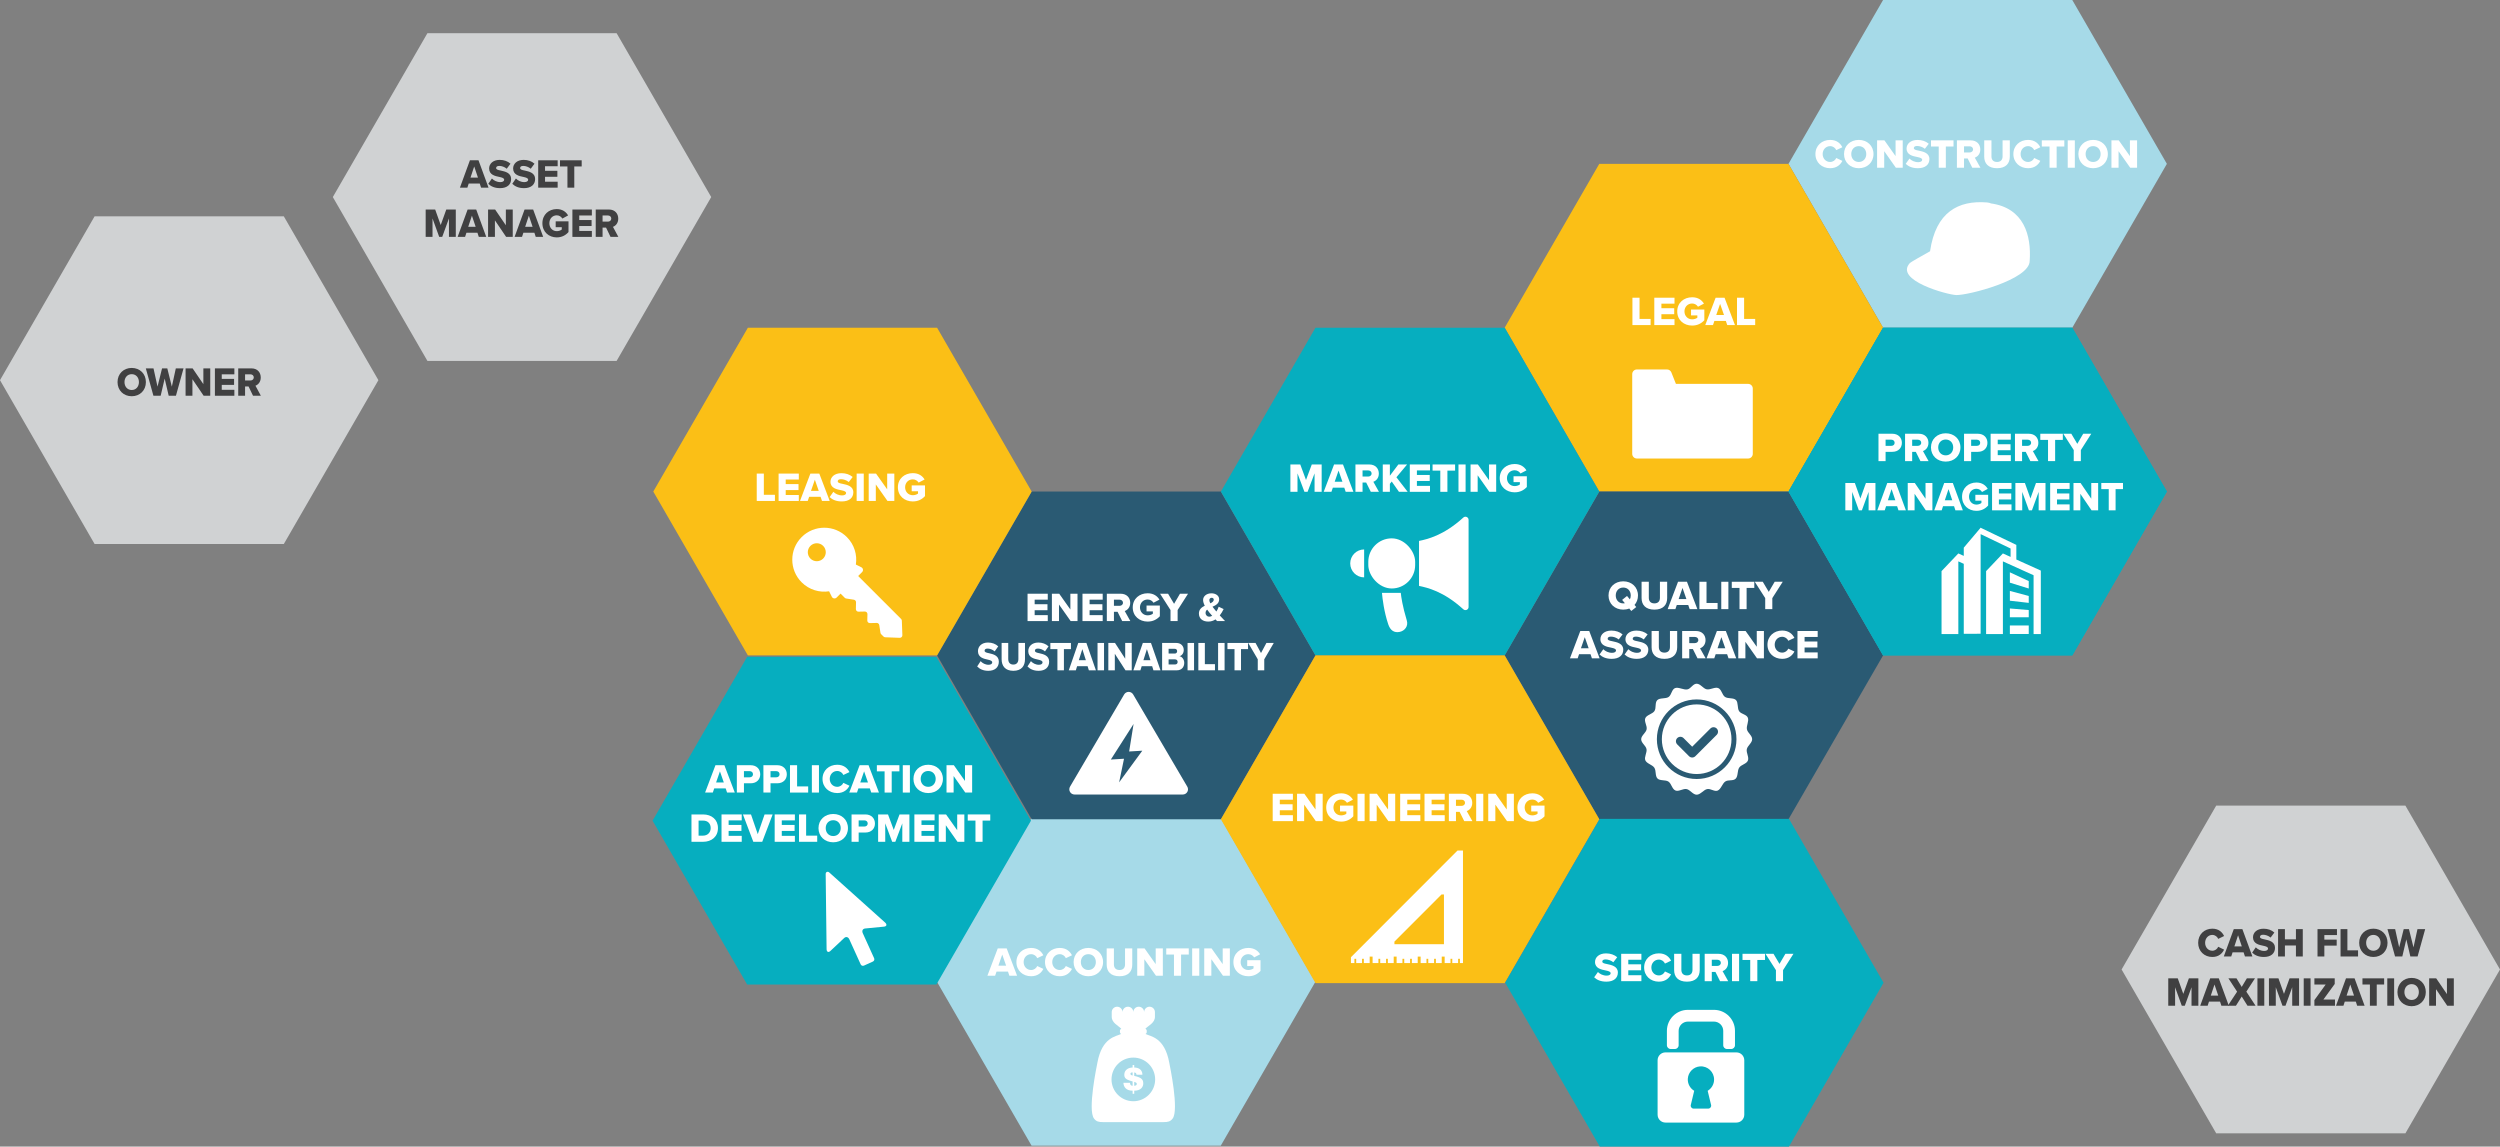 <svg xmlns="http://www.w3.org/2000/svg" id="Layer_1" data-name="Layer 1" width="1758.414" height="806.463" viewBox="0 0 1758.414 806.463"><rect x="0" y="0" width="1758.414" height="806.463" fill="#808080" stroke="none"/><defs><style>      .cls-1, .cls-2 {        fill: #fff;      }      .cls-3 {        fill: #404041;      }      .cls-4 {        fill: #a6dae8;      }      .cls-2 {        fill-rule: evenodd;      }      .cls-5 {        fill: #fbbf16;      }      .cls-6 {        fill: #2a5a73;      }      .cls-7 {        fill: #06aebf;      }      .cls-8 {        fill: #d0d2d3;      }    </style></defs><polygon class="cls-4" points="1324.493 0 1257.954 115.248 1324.493 230.496 1457.57 230.496 1524.108 115.248 1457.57 0 1324.493 0"></polygon><polygon class="cls-5" points="1124.877 115.248 1058.339 230.496 1124.877 345.744 1257.954 345.744 1324.493 230.496 1257.954 115.248 1124.877 115.248"></polygon><polygon class="cls-6" points="1124.877 345.744 1058.339 460.992 1124.877 576.24 1257.954 576.24 1324.493 460.992 1257.954 345.744 1124.877 345.744"></polygon><polygon class="cls-4" points="725.569 575.33 659.03 690.578 725.569 805.826 858.646 805.826 925.184 690.578 858.646 575.33 725.569 575.33"></polygon><polygon class="cls-7" points="1324.493 230.496 1257.954 345.744 1324.493 460.992 1457.57 460.992 1524.108 345.744 1457.57 230.496 1324.493 230.496"></polygon><polygon class="cls-7" points="1324.493 230.496 1257.954 345.744 1324.493 460.992 1457.57 460.992 1524.108 345.744 1457.57 230.496 1324.493 230.496"></polygon><polygon class="cls-6" points="725.646 345.744 659.108 460.992 725.646 576.24 858.723 576.24 925.262 460.992 858.723 345.744 725.646 345.744"></polygon><polygon class="cls-7" points="925.262 230.496 858.723 345.744 925.262 460.992 1058.339 460.992 1124.877 345.744 1058.339 230.496 925.262 230.496"></polygon><polygon class="cls-8" points="66.539 152.153 0 267.401 66.539 382.649 199.616 382.649 266.154 267.401 199.616 152.153 66.539 152.153"></polygon><polygon class="cls-8" points="300.631 23.353 234.093 138.601 300.631 253.849 433.708 253.849 500.247 138.601 433.708 23.353 300.631 23.353"></polygon><polygon class="cls-7" points="525.525 461.989 458.987 577.237 525.525 692.485 658.602 692.485 725.141 577.237 658.602 461.989 525.525 461.989"></polygon><polygon class="cls-5" points="925.262 460.992 858.723 576.24 925.262 691.488 1058.339 691.488 1124.877 576.24 1058.339 460.992 925.262 460.992"></polygon><polygon class="cls-5" points="526.031 230.496 459.492 345.744 526.031 460.992 659.108 460.992 725.646 345.744 659.108 230.496 526.031 230.496"></polygon><polygon class="cls-8" points="1558.799 566.648 1492.26 681.896 1558.799 797.144 1691.876 797.144 1758.414 681.896 1691.876 566.648 1558.799 566.648"></polygon><polygon class="cls-7" points="1125.215 575.966 1058.676 691.214 1125.215 806.463 1258.292 806.463 1324.83 691.214 1258.292 575.966 1125.215 575.966"></polygon><path class="cls-1" d="M1400.237,143.068c.025-.172-2.08-.714-2.622-.677-20.17-1.615-36.054,6.713-40.08,34.331-6.752,3.804-13.546,7.615-14.168,8.284-11.3,12.155,26.424,22.311,32.535,22.525,8.14,.285,51.712-10.759,51.712-24.05,1.253-17.795-3.989-37.234-27.376-40.413Z"></path><path class="cls-1" d="M1229.565,270.007c1.813,0,3.282,1.469,3.282,3.282v45.93c0,1.813-1.469,3.282-3.282,3.282h-78.235c-1.813,0-3.282-1.469-3.282-3.282v-56.071c0-1.813,1.469-3.282,3.282-3.282h21.2c1.344,0,2.552,.82,3.049,2.069l3.213,8.072h50.772Z"></path><path class="cls-1" d="M835.099,553.311l-38.076-64.858c-.659-1.123-1.864-1.812-3.166-1.812s-2.506,.69-3.166,1.812l-38.076,64.858c-.666,1.135-.674,2.54-.02,3.682s1.869,1.847,3.186,1.847h76.152c1.316,0,2.532-.705,3.186-1.847s.646-2.547-.02-3.682Zm-47.932-3.041l3.427-16.597-9.258,.557,15.987-25.034-3.118,19.378,9.258-.557-16.296,22.253Z"></path><path class="cls-1" d="M634.322,436.539c-.017-.45-.203-.876-.521-1.194l-30.194-30.194,2.778-2.778c1.02-1.02,.738-2.741-.555-3.381l-3.846-1.904c1.044-6.834-1.061-14.056-6.324-19.318-8.783-8.783-23.024-8.783-31.807-0s-8.783,23.024,0,31.807c5.263,5.263,12.485,7.369,19.318,6.324l1.904,3.846c.64,1.293,2.361,1.576,3.381,.556l2.778-2.778,2.946,2.946c.267,.267,.612,.442,.985,.5l5.435,.85c.882,.138,1.526,.907,1.506,1.8l-.105,4.79c-.022,1.015,.806,1.843,1.821,1.821l4.486-.099c1.015-.022,1.843,.806,1.821,1.821l-.099,4.487c-.022,1.015,.806,1.843,1.821,1.821l4.789-.106c.893-.02,1.662,.624,1.8,1.506l.85,5.434c.058,.373,.234,.718,.501,.985l1.638,1.638c.318,.318,.745,.504,1.195,.521l10.232,.378c1.035,.039,1.885-.811,1.847-1.847l-.378-10.232Zm-55.348-43.648c-2.469,2.469-6.471,2.469-8.94,0-2.469-2.469-2.469-6.471,0-8.94,2.469-2.469,6.471-2.469,8.94,0,2.469,2.469,2.469,6.471,0,8.94Z"></path><g><path class="cls-1" d="M822.428,747.497c-3.295-18.124-13.298-18.454-16.699-20.237,.504-.279,.851-.81,.851-1.424v-.763c0-.658-.397-1.226-.961-1.484,2.113-2.228,6.723-4.094,6.723-8.4v-3.299c0-2.089-1.709-3.799-3.799-3.799-2.089,0-3.799,1.709-3.799,3.799,0-2.089-1.709-3.799-3.799-3.799-2.066,0-3.758,1.673-3.795,3.731-.037-2.058-1.729-3.731-3.795-3.731-2.089,0-3.799,1.709-3.799,3.799,0-2.089-1.709-3.799-3.799-3.799s-3.799,1.709-3.799,3.799v3.299c0,4.307,4.61,6.173,6.722,8.4-.565,.258-.961,.826-.961,1.484v.763c0,.614,.347,1.145,.851,1.424-3.402,1.784-13.404,2.113-16.699,20.237-.374,2.056-7.04,33.379-2.33,39.32,1.629,2.055,3.21,2.433,6.277,2.433h42.662c3.067,0,4.648-.378,6.277-2.433,4.71-5.941-1.956-37.264-2.33-39.32Zm-25.278,27.073c-8.477,0-15.348-6.872-15.348-15.348s6.871-15.348,15.348-15.348,15.348,6.872,15.348,15.348-6.872,15.348-15.348,15.348Z"></path><path class="cls-1" d="M796.648,767.167c-4.599,0-6.365-2.703-6.473-5.558h4.664c0,.763,.174,2.005,1.809,2.114v-3.073c-.588-.175-1.199-.305-1.874-.545-2.398-.828-3.989-1.657-3.989-4.142,0-3.575,3.138-5.101,5.863-5.101v-1.743h1.133v1.743c3.051,0,5.754,1.526,5.754,5.079h-4.163c-.109-1.134-.48-1.395-1.591-1.635v2.441c5.646,1.221,6.343,2.942,6.343,5.384,0,2.354-1.722,5.035-6.343,5.035v2.158h-1.133v-2.158Zm0-12.86c-.785,0-1.548,.131-1.548,1.003,0,.588,.523,.981,1.548,1.177v-2.18Zm1.133,9.416c1.024-.087,1.809-.479,1.809-1.329,0-.763-.675-1.068-1.809-1.438v2.768Z"></path></g><g><path class="cls-1" d="M532.262,352.351v-19.246h5v14.918h7.791v4.328h-12.79Z"></path><path class="cls-1" d="M547.641,352.351v-19.246h14.214v4.184h-9.215v3.203h9.011v4.213h-9.011v3.462h9.215v4.184h-14.214Z"></path><path class="cls-1" d="M578.164,352.351l-.988-2.914h-8.052l-.989,2.914h-5.436l7.296-19.246h6.279l7.325,19.246h-5.436Zm-5.029-14.917l-2.704,7.819h5.436l-2.732-7.819Z"></path><path class="cls-1" d="M586.161,345.917c1.395,1.385,3.546,2.539,6.191,2.539,1.715,0,2.761-.721,2.761-1.645,0-1.097-1.25-1.529-3.313-1.962-3.198-.635-7.674-1.443-7.674-6.002,0-3.231,2.761-6.03,7.732-6.03,3.11,0,5.813,.923,7.877,2.683l-2.732,3.549c-1.628-1.328-3.75-1.991-5.465-1.991-1.657,0-2.296,.664-2.296,1.5,0,1.01,1.192,1.356,3.343,1.76,3.198,.664,7.616,1.587,7.616,5.944,0,3.867-2.877,6.435-8.081,6.435-3.924,0-6.657-1.212-8.604-3.059l2.646-3.722Z"></path><path class="cls-1" d="M602.529,352.351v-19.246h5v19.246h-5Z"></path><path class="cls-1" d="M624.214,352.351l-8.197-11.628v11.628h-5v-19.246h5.145l7.848,11.08v-11.08h5.029v19.246h-4.825Z"></path><path class="cls-1" d="M642.037,332.788c4.244,0,6.86,2.078,8.284,4.473l-4.186,2.193c-.785-1.27-2.267-2.279-4.098-2.279-3.168,0-5.407,2.424-5.407,5.569s2.238,5.569,5.407,5.569c1.511,0,2.877-.52,3.663-1.154v-1.616h-4.448v-4.126h9.36v7.531c-2.093,2.279-4.912,3.751-8.575,3.751-5.785,0-10.494-3.837-10.494-9.955s4.709-9.955,10.494-9.955Z"></path></g><g><path class="cls-1" d="M511.401,557.463l-.988-2.914h-8.052l-.989,2.914h-5.436l7.296-19.246h6.279l7.325,19.246h-5.436Zm-5.029-14.917l-2.704,7.819h5.436l-2.732-7.819Z"></path><path class="cls-1" d="M518.264,557.463v-19.246h9.709c4.36,0,6.744,2.915,6.744,6.406,0,3.463-2.384,6.319-6.744,6.319h-4.709v6.521h-5Zm9.04-15.062h-4.041v4.328h4.041c1.337,0,2.326-.837,2.326-2.135,0-1.327-.988-2.193-2.326-2.193Z"></path><path class="cls-1" d="M536.957,557.463v-19.246h9.709c4.36,0,6.744,2.915,6.744,6.406,0,3.463-2.384,6.319-6.744,6.319h-4.709v6.521h-5Zm9.04-15.062h-4.041v4.328h4.041c1.337,0,2.326-.837,2.326-2.135,0-1.327-.988-2.193-2.326-2.193Z"></path><path class="cls-1" d="M555.65,557.463v-19.246h5v14.918h7.791v4.328h-12.79Z"></path><path class="cls-1" d="M571.03,557.463v-19.246h5v19.246h-5Z"></path><path class="cls-1" d="M578.53,547.855c0-5.944,4.535-9.955,10.348-9.955,4.825,0,7.325,2.626,8.604,5.165l-4.302,2.02c-.64-1.529-2.296-2.799-4.302-2.799-3.023,0-5.261,2.424-5.261,5.569s2.238,5.569,5.261,5.569c2.006,0,3.663-1.27,4.302-2.799l4.302,2.02c-1.25,2.481-3.779,5.165-8.604,5.165-5.813,0-10.348-4.04-10.348-9.955Z"></path><path class="cls-1" d="M612.804,557.463l-.988-2.914h-8.052l-.989,2.914h-5.436l7.296-19.246h6.279l7.325,19.246h-5.436Zm-5.029-14.917l-2.704,7.819h5.436l-2.732-7.819Z"></path><path class="cls-1" d="M622.196,557.463v-14.917h-5.436v-4.329h15.842v4.329h-5.407v14.917h-5Z"></path><path class="cls-1" d="M634.988,557.463v-19.246h5v19.246h-5Z"></path><path class="cls-1" d="M652.866,537.899c5.93,0,10.349,4.098,10.349,9.955s-4.418,9.955-10.349,9.955c-5.93,0-10.377-4.097-10.377-9.955s4.447-9.955,10.377-9.955Zm0,4.386c-3.226,0-5.29,2.424-5.29,5.569,0,3.116,2.064,5.569,5.29,5.569,3.198,0,5.262-2.453,5.262-5.569,0-3.145-2.064-5.569-5.262-5.569Z"></path><path class="cls-1" d="M678.943,557.463l-8.197-11.628v11.628h-5v-19.246h5.145l7.848,11.08v-11.08h5.029v19.246h-4.825Z"></path><path class="cls-1" d="M486.356,592.092v-19.246h8.139c6.104,0,10.493,3.636,10.493,9.609,0,5.973-4.389,9.637-10.464,9.637h-8.168Zm5-4.328h3.14c3.401,0,5.377-2.453,5.377-5.309,0-2.972-1.802-5.28-5.349-5.28h-3.168v10.589Z"></path><path class="cls-1" d="M507.492,592.092v-19.246h14.214v4.184h-9.215v3.203h9.011v4.213h-9.011v3.462h9.215v4.184h-14.214Z"></path><path class="cls-1" d="M529.848,592.092l-7.296-19.246h5.668l4.767,13.879,4.796-13.879h5.668l-7.325,19.246h-6.278Z"></path><path class="cls-1" d="M544.878,592.092v-19.246h14.214v4.184h-9.215v3.203h9.011v4.213h-9.011v3.462h9.215v4.184h-14.214Z"></path><path class="cls-1" d="M562.002,592.092v-19.246h5v14.918h7.791v4.328h-12.79Z"></path><path class="cls-1" d="M586.072,572.528c5.93,0,10.349,4.098,10.349,9.955s-4.418,9.955-10.349,9.955c-5.93,0-10.377-4.097-10.377-9.955s4.447-9.955,10.377-9.955Zm0,4.386c-3.227,0-5.29,2.424-5.29,5.569,0,3.116,2.063,5.569,5.29,5.569,3.198,0,5.262-2.453,5.262-5.569,0-3.145-2.064-5.569-5.262-5.569Z"></path><path class="cls-1" d="M598.953,592.092v-19.246h9.709c4.36,0,6.744,2.915,6.744,6.406,0,3.463-2.384,6.319-6.744,6.319h-4.709v6.521h-5Zm9.04-15.062h-4.041v4.328h4.041c1.337,0,2.326-.837,2.326-2.135,0-1.327-.988-2.193-2.326-2.193Z"></path><path class="cls-1" d="M634.651,592.092v-12.984l-4.913,12.984h-2.209l-4.883-12.984v12.984h-5v-19.246h6.947l4.041,10.907,4.069-10.907h6.947v19.246h-5Z"></path><path class="cls-1" d="M643.143,592.092v-19.246h14.214v4.184h-9.215v3.203h9.011v4.213h-9.011v3.462h9.215v4.184h-14.214Z"></path><path class="cls-1" d="M673.463,592.092l-8.197-11.628v11.628h-5v-19.246h5.145l7.848,11.08v-11.08h5.029v19.246h-4.825Z"></path><path class="cls-1" d="M686.111,592.092v-14.917h-5.436v-4.329h15.842v4.329h-5.407v14.917h-5Z"></path></g><g><path class="cls-1" d="M722.744,436.85v-19.246h14.214v4.184h-9.215v3.203h9.011v4.213h-9.011v3.462h9.215v4.184h-14.214Z"></path><path class="cls-1" d="M753.064,436.85l-8.197-11.628v11.628h-5v-19.246h5.145l7.848,11.08v-11.08h5.029v19.246h-4.825Z"></path><path class="cls-1" d="M761.38,436.85v-19.246h14.214v4.184h-9.215v3.203h9.011v4.213h-9.011v3.462h9.215v4.184h-14.214Z"></path><path class="cls-1" d="M789.317,436.85l-3.256-6.521h-2.558v6.521h-5v-19.246h9.709c4.302,0,6.744,2.828,6.744,6.406,0,3.347-2.064,5.136-3.866,5.771l3.953,7.069h-5.726Zm-1.86-15.062h-3.954v4.328h3.954c1.308,0,2.413-.837,2.413-2.164s-1.105-2.164-2.413-2.164Z"></path><path class="cls-1" d="M807.226,417.286c4.244,0,6.86,2.078,8.284,4.473l-4.186,2.193c-.785-1.27-2.267-2.279-4.098-2.279-3.168,0-5.407,2.424-5.407,5.569s2.238,5.569,5.407,5.569c1.511,0,2.877-.52,3.663-1.154v-1.616h-4.448v-4.126h9.36v7.531c-2.093,2.279-4.912,3.751-8.575,3.751-5.785,0-10.494-3.837-10.494-9.955s4.709-9.955,10.494-9.955Z"></path><path class="cls-1" d="M823.304,436.85v-7.762l-7.354-11.484h5.639l4.215,7.099,4.157-7.099h5.669l-7.326,11.484v7.762h-5Z"></path><path class="cls-1" d="M856.067,436.85c-.32-.317-.697-.721-1.134-1.183-1.453,.952-3.14,1.529-5.087,1.529-3.662,0-6.569-1.875-6.569-5.684,0-2.886,1.919-4.386,4.128-5.482-.727-1.356-1.192-2.741-1.192-4.011,0-2.626,2.413-4.703,5.872-4.703,2.849,0,5.436,1.558,5.436,4.212,0,2.943-2.325,4.184-4.68,5.223,.494,.664,.959,1.27,1.366,1.76,.436,.548,.901,1.096,1.337,1.616,.727-1.067,1.279-2.279,1.628-3.376l3.488,1.645c-.727,1.529-1.628,3.087-2.732,4.472,1.191,1.298,2.412,2.597,3.75,3.982h-5.61Zm-3.459-3.722c-.727-.808-1.396-1.587-1.831-2.106-.553-.692-1.134-1.472-1.716-2.25-.668,.577-1.104,1.327-1.104,2.308,0,1.616,1.192,2.684,2.529,2.684,.727,0,1.453-.231,2.122-.635Zm-1.309-8.772c1.396-.664,2.413-1.385,2.413-2.568,0-.808-.61-1.327-1.425-1.327-.959,0-1.686,.692-1.686,1.645,0,.664,.291,1.443,.697,2.25Z"></path><path class="cls-1" d="M689.724,465.044c1.274,1.385,3.239,2.539,5.655,2.539,1.567,0,2.522-.721,2.522-1.645,0-1.097-1.142-1.529-3.027-1.962-2.92-.635-7.009-1.443-7.009-6.002,0-3.231,2.522-6.03,7.062-6.03,2.841,0,5.31,.923,7.195,2.683l-2.496,3.549c-1.486-1.328-3.425-1.991-4.991-1.991-1.513,0-2.098,.664-2.098,1.5,0,1.01,1.089,1.356,3.054,1.76,2.92,.664,6.956,1.587,6.956,5.944,0,3.867-2.628,6.435-7.381,6.435-3.584,0-6.08-1.212-7.859-3.059l2.417-3.722Z"></path><path class="cls-1" d="M704.511,452.232h4.646v11.282c0,2.28,1.115,3.924,3.584,3.924,2.442,0,3.558-1.645,3.558-3.924v-11.282h4.646v11.427c0,4.79-2.522,8.166-8.204,8.166-5.682,0-8.231-3.405-8.231-8.137v-11.456Z"></path><path class="cls-1" d="M725.113,465.044c1.274,1.385,3.239,2.539,5.655,2.539,1.566,0,2.522-.721,2.522-1.645,0-1.097-1.142-1.529-3.027-1.962-2.92-.635-7.009-1.443-7.009-6.002,0-3.231,2.522-6.03,7.062-6.03,2.841,0,5.31,.923,7.195,2.683l-2.496,3.549c-1.487-1.328-3.425-1.991-4.992-1.991-1.513,0-2.098,.664-2.098,1.5,0,1.01,1.089,1.356,3.053,1.76,2.921,.664,6.957,1.587,6.957,5.944,0,3.867-2.628,6.435-7.381,6.435-3.584,0-6.08-1.212-7.858-3.059l2.416-3.722Z"></path><path class="cls-1" d="M743.75,471.479v-14.917h-4.965v-4.329h14.47v4.329h-4.938v14.917h-4.567Z"></path><path class="cls-1" d="M765.865,471.479l-.902-2.914h-7.354l-.903,2.914h-4.965l6.664-19.246h5.735l6.69,19.246h-4.965Zm-4.593-14.917l-2.469,7.819h4.965l-2.496-7.819Z"></path><path class="cls-1" d="M771.971,471.479v-19.246h4.566v19.246h-4.566Z"></path><path class="cls-1" d="M791.617,471.479l-7.487-11.628v11.628h-4.566v-19.246h4.699l7.168,11.08v-11.08h4.593v19.246h-4.407Z"></path><path class="cls-1" d="M811.289,471.479l-.902-2.914h-7.354l-.903,2.914h-4.965l6.664-19.246h5.735l6.69,19.246h-4.965Zm-4.593-14.917l-2.469,7.819h4.965l-2.496-7.819Z"></path><path class="cls-1" d="M817.394,471.479v-19.246h10.036c3.505,0,5.178,2.482,5.178,4.905,0,2.395-1.354,4.011-3.026,4.415,1.885,.317,3.371,2.279,3.371,4.703,0,2.799-1.726,5.223-5.204,5.223h-10.355Zm4.567-11.801h4.434c.929,0,1.566-.722,1.566-1.674s-.637-1.645-1.566-1.645h-4.434v3.318Zm0,7.675h4.593c1.088,0,1.752-.722,1.752-1.76,0-.981-.637-1.818-1.752-1.818h-4.593v3.578Z"></path><path class="cls-1" d="M835.288,471.479v-19.246h4.567v19.246h-4.567Z"></path><path class="cls-1" d="M842.881,471.479v-19.246h4.567v14.918h7.115v4.328h-11.683Z"></path><path class="cls-1" d="M856.766,471.479v-19.246h4.567v19.246h-4.567Z"></path><path class="cls-1" d="M868.314,471.479v-14.917h-4.965v-4.329h14.47v4.329h-4.938v14.917h-4.566Z"></path><path class="cls-1" d="M884.668,471.479v-7.762l-6.717-11.484h5.15l3.85,7.099,3.797-7.099h5.178l-6.69,11.484v7.762h-4.567Z"></path></g><g><path class="cls-1" d="M709.965,686.311l-.988-2.914h-8.052l-.988,2.914h-5.436l7.296-19.246h6.278l7.325,19.246h-5.436Zm-5.029-14.917l-2.704,7.819h5.436l-2.732-7.819Z"></path><path class="cls-1" d="M714.909,676.702c0-5.944,4.535-9.955,10.348-9.955,4.825,0,7.325,2.626,8.604,5.165l-4.302,2.02c-.64-1.529-2.296-2.799-4.302-2.799-3.023,0-5.261,2.424-5.261,5.569s2.238,5.569,5.261,5.569c2.006,0,3.663-1.27,4.302-2.799l4.302,2.02c-1.25,2.481-3.779,5.165-8.604,5.165-5.813,0-10.348-4.04-10.348-9.955Z"></path><path class="cls-1" d="M735.027,676.702c0-5.944,4.535-9.955,10.348-9.955,4.825,0,7.325,2.626,8.604,5.165l-4.302,2.02c-.64-1.529-2.296-2.799-4.302-2.799-3.023,0-5.261,2.424-5.261,5.569s2.238,5.569,5.261,5.569c2.006,0,3.663-1.27,4.302-2.799l4.302,2.02c-1.25,2.481-3.779,5.165-8.604,5.165-5.813,0-10.348-4.04-10.348-9.955Z"></path><path class="cls-1" d="M765.521,666.747c5.93,0,10.349,4.098,10.349,9.955s-4.418,9.955-10.349,9.955c-5.93,0-10.377-4.097-10.377-9.955s4.447-9.955,10.377-9.955Zm0,4.386c-3.227,0-5.29,2.424-5.29,5.569,0,3.116,2.063,5.569,5.29,5.569,3.198,0,5.262-2.453,5.262-5.569,0-3.145-2.064-5.569-5.262-5.569Z"></path><path class="cls-1" d="M778.402,667.064h5.087v11.282c0,2.28,1.221,3.924,3.924,3.924,2.674,0,3.895-1.645,3.895-3.924v-11.282h5.087v11.427c0,4.79-2.762,8.166-8.982,8.166-6.221,0-9.011-3.405-9.011-8.137v-11.456Z"></path><path class="cls-1" d="M813.083,686.311l-8.197-11.628v11.628h-5v-19.246h5.145l7.848,11.08v-11.08h5.029v19.246h-4.825Z"></path><path class="cls-1" d="M825.731,686.311v-14.917h-5.436v-4.329h15.842v4.329h-5.406v14.917h-5Z"></path><path class="cls-1" d="M838.523,686.311v-19.246h5v19.246h-5Z"></path><path class="cls-1" d="M860.21,686.311l-8.197-11.628v11.628h-5v-19.246h5.146l7.848,11.08v-11.08h5.029v19.246h-4.825Z"></path><path class="cls-1" d="M878.031,666.747c4.244,0,6.859,2.078,8.284,4.473l-4.186,2.193c-.785-1.27-2.268-2.279-4.099-2.279-3.168,0-5.406,2.424-5.406,5.569s2.238,5.569,5.406,5.569c1.512,0,2.878-.52,3.662-1.154v-1.616h-4.447v-4.126h9.36v7.531c-2.093,2.279-4.913,3.751-8.575,3.751-5.784,0-10.493-3.837-10.493-9.955s4.709-9.955,10.493-9.955Z"></path></g><g><path class="cls-1" d="M1123.921,683.688c1.396,1.385,3.546,2.539,6.191,2.539,1.715,0,2.762-.721,2.762-1.645,0-1.097-1.25-1.529-3.314-1.962-3.197-.635-7.674-1.443-7.674-6.002,0-3.231,2.762-6.03,7.732-6.03,3.11,0,5.813,.923,7.877,2.683l-2.732,3.549c-1.627-1.328-3.749-1.991-5.464-1.991-1.657,0-2.297,.664-2.297,1.5,0,1.01,1.191,1.356,3.343,1.76,3.197,.664,7.616,1.587,7.616,5.944,0,3.867-2.878,6.435-8.081,6.435-3.925,0-6.657-1.212-8.604-3.059l2.646-3.722Z"></path><path class="cls-1" d="M1140.288,690.122v-19.246h14.214v4.184h-9.214v3.203h9.011v4.213h-9.011v3.462h9.214v4.184h-14.214Z"></path><path class="cls-1" d="M1156.424,680.514c0-5.944,4.534-9.955,10.348-9.955,4.826,0,7.325,2.626,8.604,5.165l-4.302,2.02c-.64-1.529-2.297-2.799-4.303-2.799-3.022,0-5.261,2.424-5.261,5.569s2.238,5.569,5.261,5.569c2.006,0,3.663-1.27,4.303-2.799l4.302,2.02c-1.25,2.481-3.778,5.165-8.604,5.165-5.813,0-10.348-4.04-10.348-9.955Z"></path><path class="cls-1" d="M1177.529,670.876h5.087v11.282c0,2.28,1.221,3.924,3.924,3.924,2.675,0,3.896-1.645,3.896-3.924v-11.282h5.087v11.427c0,4.79-2.762,8.166-8.982,8.166s-9.011-3.405-9.011-8.137v-11.456Z"></path><path class="cls-1" d="M1209.828,690.122l-3.256-6.521h-2.558v6.521h-5v-19.246h9.709c4.302,0,6.743,2.828,6.743,6.406,0,3.347-2.063,5.136-3.866,5.771l3.954,7.069h-5.727Zm-1.86-15.062h-3.953v4.328h3.953c1.308,0,2.412-.837,2.412-2.164s-1.104-2.164-2.412-2.164Z"></path><path class="cls-1" d="M1218.231,690.122v-19.246h5v19.246h-5Z"></path><path class="cls-1" d="M1231.051,690.122v-14.917h-5.436v-4.329h15.842v4.329h-5.406v14.917h-5Z"></path><path class="cls-1" d="M1249.134,690.122v-7.762l-7.354-11.484h5.639l4.215,7.099,4.157-7.099h5.668l-7.325,11.484v7.762h-5Z"></path></g><g><path class="cls-1" d="M1149.66,425.497l1.222,1.472-3.488,2.77-1.425-1.731c-1.278,.519-2.703,.779-4.215,.779-5.93,0-10.377-4.097-10.377-9.955s4.447-9.955,10.377-9.955,10.349,4.098,10.349,9.955c0,2.654-.901,4.934-2.442,6.665Zm-6.772-1.211l-1.947-2.337,3.459-2.77,2.006,2.395c.406-.808,.61-1.731,.61-2.741,0-3.145-2.064-5.569-5.262-5.569-3.227,0-5.29,2.424-5.29,5.569,0,3.116,2.063,5.569,5.29,5.569,.407,0,.785-.029,1.134-.115Z"></path><path class="cls-1" d="M1154.635,409.194h5.087v11.282c0,2.28,1.221,3.924,3.924,3.924,2.675,0,3.896-1.645,3.896-3.924v-11.282h5.087v11.427c0,4.79-2.762,8.166-8.982,8.166s-9.011-3.405-9.011-8.137v-11.456Z"></path><path class="cls-1" d="M1188.444,428.44l-.988-2.914h-8.052l-.988,2.914h-5.436l7.296-19.246h6.278l7.325,19.246h-5.436Zm-5.029-14.917l-2.703,7.819h5.436l-2.732-7.819Z"></path><path class="cls-1" d="M1195.307,428.44v-19.246h5v14.918h7.79v4.328h-12.79Z"></path><path class="cls-1" d="M1210.686,428.44v-19.246h5v19.246h-5Z"></path><path class="cls-1" d="M1223.506,428.44v-14.917h-5.436v-4.329h15.842v4.329h-5.406v14.917h-5Z"></path><path class="cls-1" d="M1241.589,428.44v-7.762l-7.354-11.484h5.639l4.215,7.099,4.157-7.099h5.668l-7.325,11.484v7.762h-5Z"></path><path class="cls-1" d="M1119.703,463.069l-.988-2.914h-8.052l-.988,2.914h-5.436l7.296-19.246h6.278l7.325,19.246h-5.436Zm-5.029-14.917l-2.703,7.819h5.436l-2.732-7.819Z"></path><path class="cls-1" d="M1127.7,456.635c1.396,1.385,3.546,2.539,6.191,2.539,1.715,0,2.762-.721,2.762-1.645,0-1.097-1.25-1.529-3.314-1.962-3.197-.635-7.674-1.443-7.674-6.002,0-3.231,2.762-6.03,7.732-6.03,3.11,0,5.813,.923,7.877,2.683l-2.732,3.549c-1.627-1.328-3.749-1.991-5.464-1.991-1.657,0-2.297,.664-2.297,1.5,0,1.01,1.191,1.356,3.343,1.76,3.197,.664,7.616,1.587,7.616,5.944,0,3.867-2.878,6.435-8.081,6.435-3.925,0-6.657-1.212-8.604-3.059l2.646-3.722Z"></path><path class="cls-1" d="M1145.317,456.635c1.396,1.385,3.546,2.539,6.191,2.539,1.715,0,2.762-.721,2.762-1.645,0-1.097-1.25-1.529-3.314-1.962-3.197-.635-7.674-1.443-7.674-6.002,0-3.231,2.762-6.03,7.732-6.03,3.11,0,5.813,.923,7.877,2.683l-2.732,3.549c-1.627-1.328-3.749-1.991-5.464-1.991-1.657,0-2.297,.664-2.297,1.5,0,1.01,1.191,1.356,3.343,1.76,3.197,.664,7.616,1.587,7.616,5.944,0,3.867-2.878,6.435-8.081,6.435-3.925,0-6.657-1.212-8.604-3.059l2.646-3.722Z"></path><path class="cls-1" d="M1161.685,443.823h5.087v11.282c0,2.28,1.221,3.924,3.924,3.924,2.675,0,3.896-1.645,3.896-3.924v-11.282h5.087v11.427c0,4.79-2.762,8.166-8.982,8.166s-9.011-3.405-9.011-8.137v-11.456Z"></path><path class="cls-1" d="M1193.983,463.069l-3.256-6.521h-2.558v6.521h-5v-19.246h9.709c4.302,0,6.743,2.828,6.743,6.406,0,3.347-2.063,5.136-3.866,5.771l3.954,7.069h-5.727Zm-1.86-15.062h-3.953v4.328h3.953c1.308,0,2.412-.837,2.412-2.164s-1.104-2.164-2.412-2.164Z"></path><path class="cls-1" d="M1215.787,463.069l-.988-2.914h-8.052l-.988,2.914h-5.436l7.296-19.246h6.278l7.325,19.246h-5.436Zm-5.029-14.917l-2.703,7.819h5.436l-2.732-7.819Z"></path><path class="cls-1" d="M1235.847,463.069l-8.197-11.628v11.628h-5v-19.246h5.145l7.849,11.08v-11.08h5.029v19.246h-4.825Z"></path><path class="cls-1" d="M1243.175,453.461c0-5.944,4.534-9.955,10.348-9.955,4.826,0,7.325,2.626,8.604,5.165l-4.302,2.02c-.64-1.529-2.297-2.799-4.303-2.799-3.022,0-5.261,2.424-5.261,5.569s2.238,5.569,5.261,5.569c2.006,0,3.663-1.27,4.303-2.799l4.302,2.02c-1.25,2.481-3.778,5.165-8.604,5.165-5.813,0-10.348-4.04-10.348-9.955Z"></path><path class="cls-1" d="M1264.28,463.069v-19.246h14.214v4.184h-9.214v3.203h9.011v4.213h-9.011v3.462h9.214v4.184h-14.214Z"></path></g><g><path class="cls-1" d="M1321.259,324.325v-19.246h9.709c4.36,0,6.743,2.915,6.743,6.406,0,3.463-2.383,6.319-6.743,6.319h-4.709v6.521h-5Zm9.04-15.062h-4.04v4.328h4.04c1.337,0,2.325-.837,2.325-2.135,0-1.327-.988-2.193-2.325-2.193Z"></path><path class="cls-1" d="M1350.766,324.325l-3.256-6.521h-2.558v6.521h-5v-19.246h9.709c4.302,0,6.743,2.828,6.743,6.406,0,3.347-2.063,5.136-3.866,5.771l3.954,7.069h-5.727Zm-1.86-15.062h-3.953v4.328h3.953c1.308,0,2.412-.837,2.412-2.164s-1.104-2.164-2.412-2.164Z"></path><path class="cls-1" d="M1368.558,304.761c5.93,0,10.349,4.098,10.349,9.955s-4.419,9.955-10.349,9.955-10.377-4.097-10.377-9.955,4.447-9.955,10.377-9.955Zm0,4.386c-3.227,0-5.29,2.424-5.29,5.569,0,3.116,2.063,5.569,5.29,5.569,3.197,0,5.262-2.453,5.262-5.569,0-3.145-2.064-5.569-5.262-5.569Z"></path><path class="cls-1" d="M1381.438,324.325v-19.246h9.709c4.36,0,6.743,2.915,6.743,6.406,0,3.463-2.383,6.319-6.743,6.319h-4.709v6.521h-5Zm9.04-15.062h-4.04v4.328h4.04c1.337,0,2.325-.837,2.325-2.135,0-1.327-.988-2.193-2.325-2.193Z"></path><path class="cls-1" d="M1400.132,324.325v-19.246h14.214v4.184h-9.214v3.203h9.011v4.213h-9.011v3.462h9.214v4.184h-14.214Z"></path><path class="cls-1" d="M1428.068,324.325l-3.256-6.521h-2.558v6.521h-5v-19.246h9.709c4.302,0,6.743,2.828,6.743,6.406,0,3.347-2.063,5.136-3.866,5.771l3.954,7.069h-5.727Zm-1.86-15.062h-3.953v4.328h3.953c1.308,0,2.412-.837,2.412-2.164s-1.104-2.164-2.412-2.164Z"></path><path class="cls-1" d="M1440.513,324.325v-14.917h-5.436v-4.329h15.842v4.329h-5.406v14.917h-5Z"></path><path class="cls-1" d="M1458.595,324.325v-7.762l-7.354-11.484h5.639l4.215,7.099,4.157-7.099h5.668l-7.325,11.484v7.762h-5Z"></path><path class="cls-1" d="M1314.313,358.954v-12.984l-4.729,12.984h-2.127l-4.701-12.984v12.984h-4.813v-19.246h6.688l3.89,10.907,3.918-10.907h6.688v19.246h-4.813Z"></path><path class="cls-1" d="M1335.309,358.954l-.951-2.914h-7.752l-.951,2.914h-5.233l7.024-19.246h6.044l7.053,19.246h-5.233Zm-4.842-14.917l-2.603,7.819h5.233l-2.631-7.819Z"></path><path class="cls-1" d="M1354.538,358.954l-7.892-11.628v11.628h-4.813v-19.246h4.954l7.556,11.08v-11.08h4.841v19.246h-4.646Z"></path><path class="cls-1" d="M1375.363,358.954l-.951-2.914h-7.752l-.951,2.914h-5.233l7.024-19.246h6.044l7.053,19.246h-5.233Zm-4.842-14.917l-2.603,7.819h5.233l-2.631-7.819Z"></path><path class="cls-1" d="M1390.143,339.39c4.086,0,6.604,2.078,7.976,4.473l-4.029,2.193c-.756-1.27-2.184-2.279-3.946-2.279-3.051,0-5.205,2.424-5.205,5.569s2.154,5.569,5.205,5.569c1.455,0,2.771-.52,3.526-1.154v-1.616h-4.282v-4.126h9.012v7.531c-2.016,2.279-4.729,3.751-8.256,3.751-5.569,0-10.103-3.837-10.103-9.955s4.533-9.955,10.103-9.955Z"></path><path class="cls-1" d="M1401.146,358.954v-19.246h13.685v4.184h-8.871v3.203h8.676v4.213h-8.676v3.462h8.871v4.184h-13.685Z"></path><path class="cls-1" d="M1433.92,358.954v-12.984l-4.729,12.984h-2.126l-4.702-12.984v12.984h-4.813v-19.246h6.688l3.89,10.907,3.918-10.907h6.688v19.246h-4.813Z"></path><path class="cls-1" d="M1442.014,358.954v-19.246h13.685v4.184h-8.871v3.203h8.676v4.213h-8.676v3.462h8.871v4.184h-13.685Z"></path><path class="cls-1" d="M1471.121,358.954l-7.892-11.628v11.628h-4.813v-19.246h4.954l7.556,11.08v-11.08h4.841v19.246h-4.646Z"></path><path class="cls-1" d="M1483.216,358.954v-14.917h-5.233v-4.329h15.252v4.329h-5.205v14.917h-4.813Z"></path></g><g><path class="cls-1" d="M1276.907,108.36c0-5.944,4.534-9.955,10.348-9.955,4.826,0,7.325,2.626,8.604,5.165l-4.302,2.02c-.64-1.529-2.297-2.799-4.303-2.799-3.022,0-5.261,2.424-5.261,5.569s2.238,5.569,5.261,5.569c2.006,0,3.663-1.27,4.303-2.799l4.302,2.02c-1.25,2.481-3.778,5.165-8.604,5.165-5.813,0-10.348-4.04-10.348-9.955Z"></path><path class="cls-1" d="M1307.402,98.405c5.93,0,10.349,4.098,10.349,9.955s-4.419,9.955-10.349,9.955-10.377-4.097-10.377-9.955,4.447-9.955,10.377-9.955Zm0,4.386c-3.227,0-5.29,2.424-5.29,5.569,0,3.116,2.063,5.569,5.29,5.569,3.197,0,5.262-2.453,5.262-5.569,0-3.145-2.064-5.569-5.262-5.569Z"></path><path class="cls-1" d="M1333.479,117.968l-8.197-11.628v11.628h-5v-19.246h5.145l7.849,11.08v-11.08h5.029v19.246h-4.825Z"></path><path class="cls-1" d="M1343.046,111.534c1.396,1.385,3.546,2.539,6.191,2.539,1.715,0,2.762-.721,2.762-1.645,0-1.097-1.25-1.529-3.314-1.962-3.197-.635-7.674-1.443-7.674-6.002,0-3.231,2.762-6.03,7.732-6.03,3.11,0,5.813,.923,7.877,2.683l-2.732,3.549c-1.627-1.328-3.749-1.991-5.464-1.991-1.657,0-2.297,.664-2.297,1.5,0,1.01,1.191,1.356,3.343,1.76,3.197,.664,7.616,1.587,7.616,5.944,0,3.867-2.878,6.435-8.081,6.435-3.925,0-6.657-1.212-8.604-3.059l2.646-3.722Z"></path><path class="cls-1" d="M1363.628,117.968v-14.917h-5.436v-4.329h15.842v4.329h-5.406v14.917h-5Z"></path><path class="cls-1" d="M1387.234,117.968l-3.256-6.521h-2.558v6.521h-5v-19.246h9.709c4.302,0,6.743,2.828,6.743,6.406,0,3.347-2.063,5.136-3.866,5.771l3.954,7.069h-5.727Zm-1.86-15.062h-3.953v4.328h3.953c1.308,0,2.412-.837,2.412-2.164s-1.104-2.164-2.412-2.164Z"></path><path class="cls-1" d="M1395.638,98.722h5.087v11.282c0,2.28,1.221,3.924,3.924,3.924,2.675,0,3.896-1.645,3.896-3.924v-11.282h5.087v11.427c0,4.79-2.762,8.166-8.982,8.166s-9.011-3.405-9.011-8.137v-11.456Z"></path><path class="cls-1" d="M1416.134,108.36c0-5.944,4.534-9.955,10.348-9.955,4.826,0,7.325,2.626,8.604,5.165l-4.302,2.02c-.64-1.529-2.297-2.799-4.303-2.799-3.022,0-5.261,2.424-5.261,5.569s2.238,5.569,5.261,5.569c2.006,0,3.663-1.27,4.303-2.799l4.302,2.02c-1.25,2.481-3.778,5.165-8.604,5.165-5.813,0-10.348-4.04-10.348-9.955Z"></path><path class="cls-1" d="M1441.571,117.968v-14.917h-5.436v-4.329h15.842v4.329h-5.406v14.917h-5Z"></path><path class="cls-1" d="M1454.363,117.968v-19.246h5v19.246h-5Z"></path><path class="cls-1" d="M1472.241,98.405c5.93,0,10.349,4.098,10.349,9.955s-4.419,9.955-10.349,9.955-10.377-4.097-10.377-9.955,4.447-9.955,10.377-9.955Zm0,4.386c-3.227,0-5.29,2.424-5.29,5.569,0,3.116,2.063,5.569,5.29,5.569,3.197,0,5.262-2.453,5.262-5.569,0-3.145-2.064-5.569-5.262-5.569Z"></path><path class="cls-1" d="M1498.318,117.968l-8.197-11.628v11.628h-5v-19.246h5.145l7.849,11.08v-11.08h5.029v19.246h-4.825Z"></path></g><g><path class="cls-1" d="M1148.196,228.648v-19.246h5v14.918h7.79v4.328h-12.79Z"></path><path class="cls-1" d="M1163.575,228.648v-19.246h14.214v4.184h-9.214v3.203h9.011v4.213h-9.011v3.462h9.214v4.184h-14.214Z"></path><path class="cls-1" d="M1190.204,209.084c4.244,0,6.86,2.078,8.284,4.473l-4.186,2.193c-.784-1.27-2.267-2.279-4.099-2.279-3.168,0-5.406,2.424-5.406,5.569s2.238,5.569,5.406,5.569c1.512,0,2.878-.52,3.663-1.154v-1.616h-4.447v-4.126h9.359v7.531c-2.093,2.279-4.912,3.751-8.575,3.751-5.784,0-10.493-3.837-10.493-9.955s4.709-9.955,10.493-9.955Z"></path><path class="cls-1" d="M1214.886,228.648l-.988-2.914h-8.052l-.988,2.914h-5.436l7.296-19.246h6.278l7.325,19.246h-5.436Zm-5.029-14.917l-2.703,7.819h5.436l-2.732-7.819Z"></path><path class="cls-1" d="M1221.749,228.648v-19.246h5v14.918h7.79v4.328h-12.79Z"></path></g><g><path class="cls-1" d="M895.171,577.554v-19.246h14.214v4.184h-9.214v3.203h9.011v4.213h-9.011v3.462h9.214v4.184h-14.214Z"></path><path class="cls-1" d="M925.491,577.554l-8.197-11.628v11.628h-5v-19.246h5.145l7.849,11.08v-11.08h5.029v19.246h-4.825Z"></path><path class="cls-1" d="M943.312,557.991c4.244,0,6.86,2.078,8.285,4.473l-4.187,2.193c-.784-1.27-2.267-2.279-4.099-2.279-3.168,0-5.406,2.424-5.406,5.569s2.238,5.569,5.406,5.569c1.512,0,2.878-.52,3.663-1.154v-1.616h-4.447v-4.126h9.359v7.531c-2.093,2.279-4.912,3.751-8.575,3.751-5.784,0-10.493-3.837-10.493-9.955s4.709-9.955,10.493-9.955Z"></path><path class="cls-1" d="M954.827,577.554v-19.246h5v19.246h-5Z"></path><path class="cls-1" d="M976.513,577.554l-8.197-11.628v11.628h-5v-19.246h5.145l7.849,11.08v-11.08h5.029v19.246h-4.825Z"></path><path class="cls-1" d="M984.829,577.554v-19.246h14.214v4.184h-9.214v3.203h9.011v4.213h-9.011v3.462h9.214v4.184h-14.214Z"></path><path class="cls-1" d="M1001.952,577.554v-19.246h14.214v4.184h-9.214v3.203h9.011v4.213h-9.011v3.462h9.214v4.184h-14.214Z"></path><path class="cls-1" d="M1029.89,577.554l-3.256-6.521h-2.558v6.521h-5v-19.246h9.709c4.302,0,6.743,2.828,6.743,6.406,0,3.347-2.063,5.136-3.866,5.771l3.954,7.069h-5.727Zm-1.86-15.062h-3.953v4.328h3.953c1.308,0,2.412-.837,2.412-2.164s-1.104-2.164-2.412-2.164Z"></path><path class="cls-1" d="M1038.293,577.554v-19.246h5v19.246h-5Z"></path><path class="cls-1" d="M1059.978,577.554l-8.197-11.628v11.628h-5v-19.246h5.145l7.849,11.08v-11.08h5.029v19.246h-4.825Z"></path><path class="cls-1" d="M1077.8,557.991c4.244,0,6.86,2.078,8.284,4.473l-4.186,2.193c-.784-1.27-2.267-2.279-4.099-2.279-3.168,0-5.406,2.424-5.406,5.569s2.238,5.569,5.406,5.569c1.512,0,2.878-.52,3.663-1.154v-1.616h-4.447v-4.126h9.359v7.531c-2.093,2.279-4.912,3.751-8.575,3.751-5.784,0-10.493-3.837-10.493-9.955s4.709-9.955,10.493-9.955Z"></path></g><g><path class="cls-1" d="M924.618,345.934v-12.984l-4.913,12.984h-2.209l-4.883-12.984v12.984h-5v-19.246h6.947l4.04,10.907,4.07-10.907h6.947v19.246h-5Z"></path><path class="cls-1" d="M946.51,345.934l-.988-2.914h-8.052l-.988,2.914h-5.436l7.296-19.246h6.278l7.325,19.246h-5.436Zm-5.029-14.917l-2.703,7.819h5.436l-2.732-7.819Z"></path><path class="cls-1" d="M964.186,345.934l-3.256-6.521h-2.558v6.521h-5v-19.246h9.709c4.302,0,6.743,2.828,6.743,6.406,0,3.347-2.063,5.136-3.866,5.771l3.954,7.069h-5.727Zm-1.86-15.062h-3.953v4.328h3.953c1.308,0,2.412-.837,2.412-2.164s-1.104-2.164-2.412-2.164Z"></path><path class="cls-1" d="M983.984,345.934l-5.087-7.243-1.308,1.616v5.626h-5v-19.246h5v7.906l5.959-7.906h6.162l-7.528,9.003,7.936,10.243h-6.134Z"></path><path class="cls-1" d="M991.603,345.934v-19.246h14.214v4.184h-9.214v3.203h9.011v4.213h-9.011v3.462h9.214v4.184h-14.214Z"></path><path class="cls-1" d="M1013.058,345.934v-14.917h-5.436v-4.329h15.842v4.329h-5.406v14.917h-5Z"></path><path class="cls-1" d="M1025.85,345.934v-19.246h5v19.246h-5Z"></path><path class="cls-1" d="M1047.536,345.934l-8.197-11.628v11.628h-5v-19.246h5.145l7.849,11.08v-11.08h5.029v19.246h-4.825Z"></path><path class="cls-1" d="M1065.357,326.371c4.244,0,6.86,2.078,8.285,4.473l-4.187,2.193c-.784-1.27-2.267-2.279-4.099-2.279-3.168,0-5.406,2.424-5.406,5.569s2.238,5.569,5.406,5.569c1.512,0,2.878-.52,3.663-1.154v-1.616h-4.447v-4.126h9.359v7.531c-2.093,2.279-4.912,3.751-8.575,3.751-5.784,0-10.493-3.837-10.493-9.955s4.709-9.955,10.493-9.955Z"></path></g><g><polygon class="cls-1" points="1418.22 393.54 1418.22 383.26 1393.106 371.197 1393.106 371.195 1393.104 371.196 1393.011 371.151 1392.838 371.511 1381.247 385.205 1381.247 390.994 1377.389 389.249 1377.338 389.363 1365.614 401.704 1365.614 445.965 1377.427 445.965 1377.427 394.847 1381.247 396.575 1381.247 445.803 1393.106 445.762 1393.106 375.681 1414.178 385.801 1414.178 391.712 1408.733 389.249 1408.682 389.363 1396.958 401.704 1396.958 445.965 1408.771 445.965 1408.771 394.847 1430.355 404.611 1430.355 445.964 1435.44 445.964 1435.44 401.33 1418.22 393.54"></polygon><polygon class="cls-1" points="1413.671 409.832 1426.948 413.946 1426.948 408.71 1413.671 402.539 1413.671 409.832"></polygon><polygon class="cls-1" points="1413.671 422.522 1426.948 424.044 1426.948 419.182 1413.671 415.629 1413.671 422.522"></polygon><polygon class="cls-1" points="1413.671 434.142 1426.948 434.142 1426.948 429.093 1413.671 427.971 1413.671 434.142"></polygon><rect class="cls-1" x="1413.671" y="439.939" width="13.277" height="5.984"></rect></g><g><path class="cls-1" d="M1217.671,737.832h-2.952c-1.466,0-2.654-1.188-2.654-2.654v-10.089c0-3.612-2.928-6.539-6.539-6.539h-18.291c-3.612,0-6.539,2.928-6.539,6.539v10.089c0,1.466-1.188,2.654-2.654,2.654h-2.952c-1.466,0-2.654-1.188-2.654-2.654v-10.089c0-8.173,6.626-14.799,14.799-14.799h18.291c8.173,0,14.799,6.626,14.799,14.799v10.089c0,1.466-1.188,2.654-2.654,2.654Z"></path><path class="cls-1" d="M1221.33,740.213h-49.899c-3.058,0-5.537,2.479-5.537,5.536v38.295c0,3.058,2.479,5.537,5.537,5.537h49.899c3.058,0,5.537-2.479,5.537-5.537v-38.295c0-3.058-2.479-5.536-5.537-5.536Zm-17.81,37.013c.31,1.29-.668,2.53-1.995,2.53h-10.29c-1.327,0-2.304-1.24-1.995-2.531l2.401-9.994c-2.834-1.694-4.687-4.861-4.498-8.445,.245-4.641,4.006-8.441,8.645-8.729,5.376-.334,9.84,3.927,9.84,9.231,0,3.376-1.81,6.329-4.511,7.943l2.401,9.995Z"></path></g><g><rect class="cls-1" x="962.419" y="378.654" width="32.96" height="35.263" rx="16.48" ry="16.48"></rect><path class="cls-1" d="M959.488,386.456c-5.409,.023-9.787,4.414-9.787,9.829h0c0,5.415,4.378,9.806,9.787,9.829v-19.658Z"></path><path class="cls-1" d="M1029.255,364.021c-13.966,12.735-25.463,15.255-31.165,16.452v31.633c5.702,1.197,17.199,3.717,31.165,16.452,1.417,1.292,3.693,.298,3.693-1.621v-61.295c0-1.918-2.276-2.913-3.693-1.621Z"></path><path class="cls-1" d="M989.521,436.509c-3.066-10.236-3.981-16.693-4.253-19.494h-13.246c.36,4.106,1.443,13.245,4.426,22.115,1.486,4.419,4.282,6.064,7.953,5.343,3.672-.721,6.272-4.119,5.12-7.964Z"></path></g><g><path class="cls-1" d="M1228.724,512.987c-.517-2.535,1.616-5.875,.633-8.204-1.006-2.384-4.69-2.448-6.128-4.563-1.372-2.018-.48-6.1-2.197-7.824-1.782-1.789-5.615-.778-7.716-2.196-2.074-1.401-2.412-5.236-4.744-6.222-2.363-1-5.572,1.379-8.146,.858-2.512-.508-4.384-3.925-7.045-3.925-2.71,0-3.991,3.474-6.545,4-2.554,.526-6.381-1.897-8.726-.899-2.347,.999-2.4,4.813-4.485,6.232-2.081,1.417-6.195,.438-7.961,2.22-1.814,1.83-.564,5.518-1.989,7.676-1.39,2.104-5.465,2.671-6.431,5.034-.945,2.312,1.426,5.306,.936,7.814-.475,2.434-3.826,4.378-3.826,6.951,0,2.687,3.228,4.413,3.745,6.948,.49,2.403-1.755,5.623-.845,7.843,.996,2.429,4.898,3.093,6.34,5.248,1.441,2.153,.422,5.797,2.251,7.619,1.745,1.738,5.641,.775,7.688,2.159,2.163,1.463,2.494,5.251,4.936,6.261,2.309,.956,5.324-1.509,7.831-1.009,2.481,.495,4.454,3.959,7.081,3.959,2.63,0,4.899-3.463,7.384-3.959,2.445-.488,5.108,1.998,7.364,1.077,2.383-.973,3.283-5.006,5.403-6.41,2.12-1.404,5.461-.178,7.264-1.958,1.838-1.814,1.063-5.673,2.514-7.82,1.433-2.121,5.096-2.527,6.095-4.917,.993-2.375-1.272-5.426-.762-8.012,.483-2.454,3.766-4.433,3.766-7.029,0-2.687-3.168-4.416-3.685-6.951Zm-35.343,34.936c-15.456,0-27.985-12.529-27.985-27.985s12.529-27.985,27.985-27.985,27.985,12.529,27.985,27.985-12.529,27.985-27.985,27.985Z"></path><path class="cls-1" d="M1193.381,495.448c-13.525,0-24.489,10.964-24.489,24.489s10.964,24.489,24.489,24.489,24.489-10.964,24.489-24.489-10.964-24.489-24.489-24.489Zm14.091,21.417l-15.024,15.024c-.59,.59-1.389,.921-2.223,.921h-0c-.834,0-1.634-.331-2.223-.921l-8.296-8.296c-1.228-1.228-1.228-3.218,0-4.446,1.228-1.228,3.218-1.228,4.446,0l6.073,6.073,12.801-12.801c1.228-1.228,3.218-1.228,4.446,0,1.228,1.228,1.228,3.218,0,4.446Z"></path></g><path class="cls-1" d="M950.204,673.295v4.107h2.441v-3.033h1.264v3.033h4.108v-3.033h1.264v3.033h4.108v-4.549h2.049v4.549h4.1v-3.033h1.269v3.033h4.103v-3.033h1.269v3.033h4.105v-4.549h2.051v4.549h4.103v-3.033h1.265v3.033h4.105v-3.033h1.267v3.033h4.105v-4.549h2.051v4.549h4.106v-3.033h1.264v3.033h4.105v-3.033h1.267v3.033h4.105v-4.549h2.049v4.549h4.11v-3.033h1.262v3.033h4.103v-3.033h1.27v3.033h2.149v-79.151h-3.855l-74.963,75.045Zm28.791-9.167h-.023l.023-.028v.028Zm36.628,0h-34.837v-1.818l33.134-33.17h1.703v34.988Zm-69.47,13.273v-.057l-.054,.057h.054Z"></path><path class="cls-2" d="M593.743,659.791c1.358-1.276,2.905-.715,3.635,.894l7.997,17.628c.393,.867,1.432,1.259,2.3,.866l6.301-2.858c.867-.393,1.264-1.431,.87-2.3l-7.996-17.625c-.73-1.611-.148-3.148,1.715-3.33l13.203-1.292c1.992-.195,2.215-1.597,.802-2.865l-39.303-35.256c-1.115-1.001-2.534-.354-2.516,1.143l.642,52.794c.023,1.882,1.227,2.652,2.682,1.286l9.668-9.084Z"></path><g><path class="cls-3" d="M1546.11,663.149c0-5.944,4.365-9.955,9.963-9.955,4.646,0,7.052,2.626,8.283,5.165l-4.142,2.02c-.616-1.529-2.211-2.799-4.142-2.799-2.911,0-5.065,2.424-5.065,5.569s2.154,5.569,5.065,5.569c1.931,0,3.525-1.27,4.142-2.799l4.142,2.02c-1.203,2.481-3.638,5.165-8.283,5.165-5.598,0-9.963-4.04-9.963-9.955Z"></path><path class="cls-3" d="M1579.024,672.758l-.951-2.914h-7.752l-.952,2.914h-5.232l7.023-19.246h6.045l7.053,19.246h-5.233Zm-4.842-14.917l-2.603,7.819h5.233l-2.631-7.819Z"></path><path class="cls-3" d="M1586.642,666.323c1.343,1.385,3.414,2.539,5.96,2.539,1.651,0,2.659-.721,2.659-1.645,0-1.097-1.204-1.529-3.19-1.962-3.078-.635-7.388-1.443-7.388-6.002,0-3.231,2.658-6.03,7.443-6.03,2.994,0,5.597,.923,7.584,2.683l-2.631,3.549c-1.566-1.328-3.609-1.991-5.261-1.991-1.595,0-2.211,.664-2.211,1.5,0,1.01,1.147,1.356,3.219,1.76,3.078,.664,7.332,1.587,7.332,5.944,0,3.867-2.771,6.435-7.78,6.435-3.777,0-6.408-1.212-8.283-3.059l2.547-3.722Z"></path><path class="cls-3" d="M1614.882,672.758v-7.733h-7.752v7.733h-4.813v-19.246h4.813v7.185h7.752v-7.185h4.813v19.246h-4.813Z"></path><path class="cls-3" d="M1630.056,672.758v-19.246h13.685v4.184h-8.871v3.203h8.676v4.213h-8.676v7.646h-4.813Z"></path><path class="cls-3" d="M1646.262,672.758v-19.246h4.813v14.918h7.5v4.328h-12.313Z"></path><path class="cls-3" d="M1669.353,653.194c5.709,0,9.963,4.098,9.963,9.955s-4.254,9.955-9.963,9.955-9.99-4.097-9.99-9.955,4.281-9.955,9.99-9.955Zm0,4.386c-3.105,0-5.093,2.424-5.093,5.569,0,3.116,1.987,5.569,5.093,5.569,3.079,0,5.065-2.453,5.065-5.569,0-3.145-1.986-5.569-5.065-5.569Z"></path><path class="cls-3" d="M1695.355,672.758l-2.826-12.061-2.826,12.061h-5.094l-5.345-19.246h5.401l2.826,12.84,3.19-12.84h3.693l3.19,12.84,2.799-12.84h5.429l-5.345,19.246h-5.094Z"></path><path class="cls-3" d="M1541.445,707.387v-12.984l-4.729,12.984h-2.126l-4.702-12.984v12.984h-4.813v-19.246h6.688l3.89,10.907,3.918-10.907h6.688v19.246h-4.813Z"></path><path class="cls-3" d="M1562.44,707.387l-.951-2.914h-7.752l-.952,2.914h-5.232l7.023-19.246h6.045l7.053,19.246h-5.233Zm-4.842-14.917l-2.603,7.819h5.233l-2.631-7.819Z"></path><path class="cls-3" d="M1580.803,707.387l-4.058-6.463-4.058,6.463h-5.709l6.521-9.868-6.101-9.378h5.681l3.666,6.031,3.609-6.031h5.709l-6.072,9.349,6.492,9.897h-5.681Z"></path><path class="cls-3" d="M1587.803,707.387v-19.246h4.813v19.246h-4.813Z"></path><path class="cls-3" d="M1612.264,707.387v-12.984l-4.729,12.984h-2.126l-4.702-12.984v12.984h-4.813v-19.246h6.688l3.89,10.907,3.918-10.907h6.688v19.246h-4.813Z"></path><path class="cls-3" d="M1620.356,707.387v-19.246h4.813v19.246h-4.813Z"></path><path class="cls-3" d="M1627.859,707.387v-3.953l7.947-10.964h-7.947v-4.329h14.3v3.953l-7.976,10.965h8.172v4.328h-14.496Z"></path><path class="cls-3" d="M1657.946,707.387l-.951-2.914h-7.752l-.952,2.914h-5.232l7.023-19.246h6.045l7.053,19.246h-5.233Zm-4.842-14.917l-2.603,7.819h5.233l-2.631-7.819Z"></path><path class="cls-3" d="M1666.905,707.387v-14.917h-5.233v-4.329h15.252v4.329h-5.205v14.917h-4.813Z"></path><path class="cls-3" d="M1679.138,707.387v-19.246h4.813v19.246h-4.813Z"></path><path class="cls-3" d="M1696.267,687.823c5.709,0,9.963,4.098,9.963,9.955s-4.254,9.955-9.963,9.955-9.99-4.097-9.99-9.955,4.281-9.955,9.99-9.955Zm0,4.386c-3.106,0-5.093,2.424-5.093,5.569,0,3.116,1.986,5.569,5.093,5.569,3.079,0,5.065-2.453,5.065-5.569,0-3.145-1.986-5.569-5.065-5.569Z"></path><path class="cls-3" d="M1721.29,707.387l-7.892-11.628v11.628h-4.813v-19.246h4.954l7.556,11.08v-11.08h4.841v19.246h-4.646Z"></path></g><g><path class="cls-3" d="M92.655,258.792c5.708,0,9.962,4.098,9.962,9.955s-4.254,9.955-9.962,9.955c-5.709,0-9.991-4.097-9.991-9.955s4.282-9.955,9.991-9.955Zm0,4.386c-3.106,0-5.093,2.424-5.093,5.569,0,3.116,1.987,5.569,5.093,5.569,3.078,0,5.065-2.453,5.065-5.569,0-3.145-1.987-5.569-5.065-5.569Z"></path><path class="cls-3" d="M118.658,278.356l-2.827-12.061-2.826,12.061h-5.093l-5.345-19.246h5.401l2.827,12.84,3.19-12.84h3.694l3.19,12.84,2.798-12.84h5.429l-5.345,19.246h-5.093Z"></path><path class="cls-3" d="M143.235,278.356l-7.892-11.628v11.628h-4.813v-19.246h4.953l7.556,11.08v-11.08h4.841v19.246h-4.645Z"></path><path class="cls-3" d="M151.159,278.356v-19.246h13.685v4.184h-8.871v3.203h8.675v4.213h-8.675v3.462h8.871v4.184h-13.685Z"></path><path class="cls-3" d="M177.972,278.356l-3.134-6.521h-2.463v6.521h-4.813v-19.246h9.347c4.142,0,6.493,2.828,6.493,6.406,0,3.347-1.987,5.136-3.722,5.771l3.806,7.069h-5.513Zm-1.791-15.062h-3.806v4.328h3.806c1.259,0,2.323-.837,2.323-2.164s-1.063-2.164-2.323-2.164Z"></path></g><g><path class="cls-3" d="M338.378,131.995l-.952-2.914h-7.751l-.952,2.914h-5.233l7.024-19.246h6.044l7.052,19.246h-5.233Zm-4.841-14.917l-2.603,7.819h5.233l-2.63-7.819Z"></path><path class="cls-3" d="M345.994,125.56c1.343,1.385,3.414,2.539,5.961,2.539,1.651,0,2.658-.721,2.658-1.645,0-1.097-1.203-1.529-3.19-1.962-3.079-.635-7.388-1.443-7.388-6.002,0-3.231,2.659-6.03,7.444-6.03,2.995,0,5.597,.923,7.584,2.683l-2.63,3.549c-1.567-1.328-3.61-1.991-5.261-1.991-1.595,0-2.211,.664-2.211,1.5,0,1.01,1.147,1.356,3.218,1.76,3.079,.664,7.332,1.587,7.332,5.944,0,3.867-2.771,6.435-7.78,6.435-3.778,0-6.408-1.212-8.283-3.059l2.546-3.722Z"></path><path class="cls-3" d="M362.873,125.56c1.343,1.385,3.414,2.539,5.961,2.539,1.651,0,2.658-.721,2.658-1.645,0-1.097-1.203-1.529-3.19-1.962-3.079-.635-7.388-1.443-7.388-6.002,0-3.231,2.659-6.03,7.444-6.03,2.995,0,5.597,.923,7.584,2.683l-2.63,3.549c-1.567-1.328-3.61-1.991-5.261-1.991-1.595,0-2.211,.664-2.211,1.5,0,1.01,1.147,1.356,3.218,1.76,3.079,.664,7.332,1.587,7.332,5.944,0,3.867-2.771,6.435-7.78,6.435-3.778,0-6.408-1.212-8.283-3.059l2.546-3.722Z"></path><path class="cls-3" d="M378.548,131.995v-19.246h13.685v4.184h-8.872v3.203h8.675v4.213h-8.675v3.462h8.872v4.184h-13.685Z"></path><path class="cls-3" d="M399.12,131.995v-14.917h-5.233v-4.329h15.251v4.329h-5.205v14.917h-4.813Z"></path><path class="cls-3" d="M315.774,166.624v-12.984l-4.729,12.984h-2.127l-4.701-12.984v12.984h-4.813v-19.246h6.688l3.89,10.907,3.918-10.907h6.688v19.246h-4.813Z"></path><path class="cls-3" d="M336.769,166.624l-.952-2.914h-7.751l-.952,2.914h-5.233l7.024-19.246h6.044l7.052,19.246h-5.233Zm-4.841-14.917l-2.603,7.819h5.233l-2.63-7.819Z"></path><path class="cls-3" d="M355.999,166.624l-7.892-11.628v11.628h-4.813v-19.246h4.953l7.556,11.08v-11.08h4.842v19.246h-4.646Z"></path><path class="cls-3" d="M376.824,166.624l-.952-2.914h-7.751l-.952,2.914h-5.233l7.024-19.246h6.044l7.052,19.246h-5.233Zm-4.841-14.917l-2.603,7.819h5.233l-2.63-7.819Z"></path><path class="cls-3" d="M391.604,147.06c4.086,0,6.604,2.078,7.976,4.473l-4.03,2.193c-.755-1.27-2.183-2.279-3.946-2.279-3.05,0-5.205,2.424-5.205,5.569s2.155,5.569,5.205,5.569c1.455,0,2.771-.52,3.526-1.154v-1.616h-4.282v-4.126h9.011v7.531c-2.015,2.279-4.729,3.751-8.255,3.751-5.569,0-10.103-3.837-10.103-9.955s4.534-9.955,10.103-9.955Z"></path><path class="cls-3" d="M402.607,166.624v-19.246h13.685v4.184h-8.872v3.203h8.675v4.213h-8.675v3.462h8.872v4.184h-13.685Z"></path><path class="cls-3" d="M429.42,166.624l-3.134-6.521h-2.462v6.521h-4.813v-19.246h9.347c4.142,0,6.493,2.828,6.493,6.406,0,3.347-1.987,5.136-3.722,5.771l3.806,7.069h-5.513Zm-1.791-15.062h-3.806v4.328h3.806c1.259,0,2.323-.837,2.323-2.164s-1.063-2.164-2.323-2.164Z"></path></g></svg>